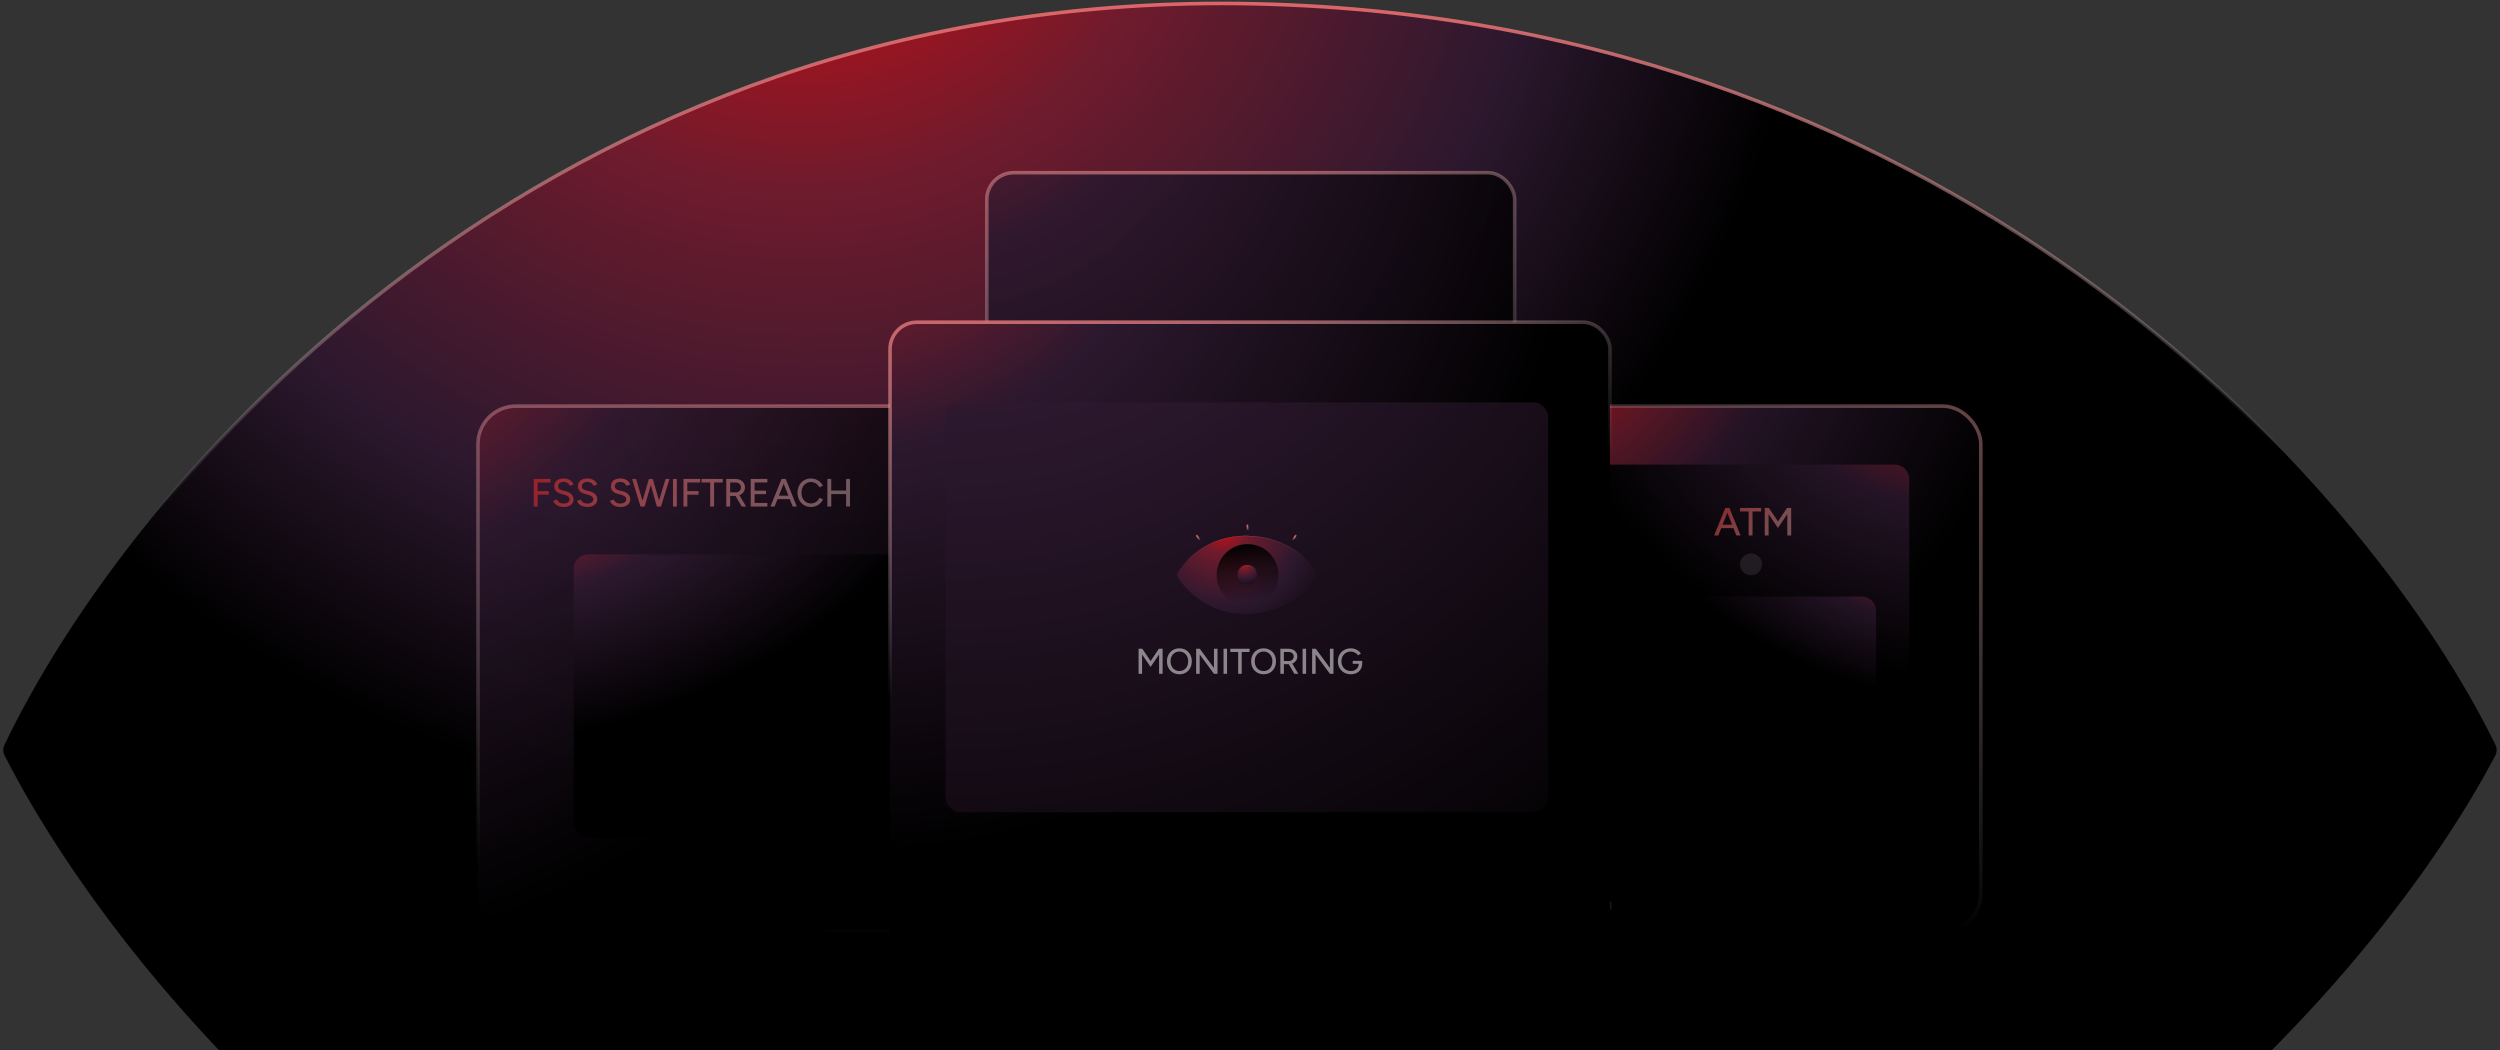 <svg width="476" height="200" viewBox="0 0 476 200" fill="none" xmlns="http://www.w3.org/2000/svg">
<rect x="0" y="0" width="476" height="200" fill="#333333" stroke="none"/>
<g clip-path="url(#clip0_9023_14816)">
<path d="M0.851 141.843C24.187 92.761 103.477 -2.399 239.165 0.73C374.786 3.857 452.528 95.346 475.128 141.823C475.451 142.487 475.44 143.198 475.097 143.853C450.942 189.975 371.075 280.843 239.164 284.255C107.188 287.669 25.769 192.802 0.877 143.836C0.549 143.191 0.54 142.497 0.851 141.843Z" fill="url(#paint0_radial_9023_14816)" stroke="url(#paint1_radial_9023_14816)" stroke-width="0.682"/>
<g opacity="0.8">
<rect x="256.712" y="77.326" width="120.436" height="99.975" rx="7.214" fill="url(#paint2_radial_9023_14816)" stroke="url(#paint3_radial_9023_14816)" stroke-width="0.682"/>
<rect width="74.78" height="64.143" rx="2.728" transform="matrix(-1 0 0 1 363.512 88.464)" fill="url(#paint4_radial_9023_14816)"/>
<path d="M330.609 101.956L328.531 96.705H329.281L331.397 101.956H330.609ZM326.378 101.956L328.493 96.705H329.244L327.166 101.956H326.378ZM327.376 100.553V99.893H330.399V100.553H327.376ZM332.942 101.956V97.38H331.3V96.705H335.328V97.38H333.685V101.956H332.942ZM336.007 101.956V96.705H336.787L338.528 99.278L340.26 96.705H341.041V101.956H340.305V97.89L338.52 100.523L336.742 97.897V101.956H336.007Z" fill="url(#paint5_radial_9023_14816)" fill-opacity="0.9"/>
<rect width="51.864" height="27.535" rx="2.728" transform="matrix(-1 0 0 1 357.205 113.586)" fill="url(#paint6_radial_9023_14816)"/>
</g>
<ellipse cx="333.397" cy="107.449" rx="2.099" ry="2.071" fill="#D9D9D9" fill-opacity="0.11"/>
<g opacity="0.8">
<rect x="90.999" y="77.326" width="120.436" height="99.975" rx="7.214" fill="url(#paint7_radial_9023_14816)" stroke="url(#paint8_radial_9023_14816)" stroke-width="0.682"/>
<path d="M101.627 96.439V91.188H104.807V91.863H102.362V93.513H104.492V94.189H102.362V96.439H101.627ZM107.342 96.529C107.062 96.529 106.807 96.496 106.577 96.431C106.352 96.367 106.154 96.279 105.984 96.169C105.819 96.054 105.682 95.926 105.572 95.786C105.462 95.646 105.384 95.499 105.339 95.344L106.052 95.111C106.127 95.316 106.269 95.494 106.479 95.644C106.689 95.794 106.947 95.871 107.252 95.876C107.622 95.876 107.912 95.804 108.122 95.659C108.337 95.509 108.445 95.311 108.445 95.066C108.445 94.841 108.352 94.659 108.167 94.519C107.982 94.374 107.737 94.263 107.432 94.189L106.824 94.031C106.584 93.966 106.364 93.874 106.164 93.754C105.969 93.633 105.814 93.481 105.699 93.296C105.584 93.111 105.527 92.888 105.527 92.628C105.527 92.148 105.682 91.773 105.992 91.503C106.307 91.233 106.759 91.098 107.349 91.098C107.69 91.098 107.985 91.153 108.235 91.263C108.485 91.368 108.69 91.508 108.85 91.683C109.015 91.858 109.132 92.051 109.202 92.261L108.49 92.501C108.405 92.276 108.26 92.096 108.055 91.961C107.85 91.821 107.597 91.751 107.297 91.751C106.982 91.751 106.732 91.826 106.547 91.976C106.367 92.126 106.277 92.331 106.277 92.591C106.277 92.811 106.347 92.981 106.487 93.101C106.632 93.216 106.824 93.303 107.064 93.363L107.672 93.513C108.162 93.633 108.54 93.834 108.805 94.114C109.075 94.389 109.21 94.691 109.21 95.021C109.21 95.306 109.137 95.564 108.992 95.794C108.852 96.019 108.642 96.199 108.362 96.334C108.087 96.464 107.747 96.529 107.342 96.529ZM111.86 96.529C111.58 96.529 111.325 96.496 111.095 96.431C110.87 96.367 110.672 96.279 110.502 96.169C110.337 96.054 110.2 95.926 110.09 95.786C109.98 95.646 109.902 95.499 109.857 95.344L110.57 95.111C110.645 95.316 110.787 95.494 110.997 95.644C111.207 95.794 111.465 95.871 111.77 95.876C112.14 95.876 112.43 95.804 112.64 95.659C112.855 95.509 112.963 95.311 112.963 95.066C112.963 94.841 112.87 94.659 112.685 94.519C112.5 94.374 112.255 94.263 111.95 94.189L111.342 94.031C111.102 93.966 110.882 93.874 110.682 93.754C110.487 93.633 110.332 93.481 110.217 93.296C110.102 93.111 110.045 92.888 110.045 92.628C110.045 92.148 110.2 91.773 110.51 91.503C110.825 91.233 111.277 91.098 111.868 91.098C112.208 91.098 112.503 91.153 112.753 91.263C113.003 91.368 113.208 91.508 113.368 91.683C113.533 91.858 113.65 92.051 113.72 92.261L113.008 92.501C112.923 92.276 112.778 92.096 112.573 91.961C112.368 91.821 112.115 91.751 111.815 91.751C111.5 91.751 111.25 91.826 111.065 91.976C110.885 92.126 110.795 92.331 110.795 92.591C110.795 92.811 110.865 92.981 111.005 93.101C111.15 93.216 111.342 93.303 111.583 93.363L112.19 93.513C112.68 93.633 113.058 93.834 113.323 94.114C113.593 94.389 113.728 94.691 113.728 95.021C113.728 95.306 113.655 95.564 113.51 95.794C113.37 96.019 113.16 96.199 112.88 96.334C112.605 96.464 112.265 96.529 111.86 96.529ZM118.135 96.529C117.855 96.529 117.6 96.496 117.369 96.431C117.144 96.367 116.947 96.279 116.777 96.169C116.612 96.054 116.474 95.926 116.364 95.786C116.254 95.646 116.177 95.499 116.132 95.344L116.844 95.111C116.919 95.316 117.062 95.494 117.272 95.644C117.482 95.794 117.74 95.871 118.045 95.876C118.415 95.876 118.705 95.804 118.915 95.659C119.13 95.509 119.237 95.311 119.237 95.066C119.237 94.841 119.145 94.659 118.96 94.519C118.775 94.374 118.53 94.263 118.225 94.189L117.617 94.031C117.377 93.966 117.157 93.874 116.957 93.754C116.762 93.633 116.607 93.481 116.492 93.296C116.377 93.111 116.319 92.888 116.319 92.628C116.319 92.148 116.474 91.773 116.784 91.503C117.099 91.233 117.552 91.098 118.142 91.098C118.482 91.098 118.777 91.153 119.027 91.263C119.277 91.368 119.482 91.508 119.642 91.683C119.807 91.858 119.925 92.051 119.995 92.261L119.282 92.501C119.197 92.276 119.052 92.096 118.847 91.961C118.642 91.821 118.39 91.751 118.09 91.751C117.775 91.751 117.525 91.826 117.339 91.976C117.159 92.126 117.069 92.331 117.069 92.591C117.069 92.811 117.139 92.981 117.279 93.101C117.424 93.216 117.617 93.303 117.857 93.363L118.465 93.513C118.955 93.633 119.332 93.834 119.597 94.114C119.867 94.389 120.002 94.691 120.002 95.021C120.002 95.306 119.93 95.564 119.785 95.794C119.645 96.019 119.435 96.199 119.155 96.334C118.88 96.464 118.54 96.529 118.135 96.529ZM125.136 96.439L126.726 91.188H127.469L125.856 96.439H125.136ZM121.948 96.439L120.357 91.188H121.107L122.668 96.439H121.948ZM122.03 96.439L123.545 91.188H124.243L122.735 96.439H122.03ZM125.068 96.439L123.59 91.188H124.288L125.796 96.439H125.068ZM128.135 96.439V91.188H128.87V96.439H128.135ZM130.133 96.439V91.188H133.314V91.863H130.868V93.513H132.998V94.189H130.868V96.439H130.133ZM135.218 96.439V91.863H133.575V91.188H137.604V91.863H135.961V96.439H135.218ZM138.283 96.439V91.188H140.053C140.403 91.188 140.711 91.258 140.976 91.398C141.246 91.533 141.456 91.723 141.606 91.968C141.761 92.208 141.839 92.488 141.839 92.808C141.839 93.123 141.756 93.403 141.591 93.648C141.431 93.894 141.211 94.086 140.931 94.226C140.651 94.361 140.336 94.429 139.986 94.429H139.018V96.439H138.283ZM141.216 96.439L139.971 94.294L140.556 93.903L142.049 96.439H141.216ZM139.018 93.754H140.121C140.301 93.754 140.461 93.713 140.601 93.633C140.746 93.548 140.861 93.436 140.946 93.296C141.036 93.151 141.081 92.988 141.081 92.808C141.081 92.528 140.983 92.301 140.788 92.126C140.593 91.951 140.341 91.863 140.031 91.863H139.018V93.754ZM142.94 96.439V91.188H146.098V91.863H143.675V93.423H145.858V94.084H143.675V95.764H146.113V96.439H142.94ZM150.928 96.439L148.85 91.188H149.6L151.715 96.439H150.928ZM146.697 96.439L148.812 91.188H149.563L147.485 96.439H146.697ZM147.695 95.036V94.376H150.718V95.036H147.695ZM154.432 96.529C153.932 96.529 153.486 96.414 153.096 96.184C152.706 95.949 152.401 95.629 152.181 95.224C151.961 94.814 151.851 94.344 151.851 93.814C151.851 93.283 151.961 92.816 152.181 92.411C152.401 92.001 152.704 91.681 153.089 91.451C153.474 91.216 153.917 91.098 154.417 91.098C154.742 91.098 155.052 91.158 155.347 91.278C155.642 91.393 155.904 91.555 156.134 91.766C156.37 91.971 156.55 92.211 156.675 92.486L156.014 92.786C155.919 92.581 155.789 92.403 155.624 92.253C155.459 92.103 155.272 91.986 155.062 91.901C154.857 91.816 154.642 91.773 154.417 91.773C154.067 91.773 153.754 91.861 153.479 92.036C153.204 92.211 152.989 92.451 152.834 92.756C152.679 93.061 152.601 93.413 152.601 93.814C152.601 94.213 152.679 94.569 152.834 94.879C152.994 95.189 153.211 95.431 153.486 95.606C153.767 95.776 154.084 95.861 154.439 95.861C154.669 95.861 154.887 95.816 155.092 95.726C155.297 95.631 155.479 95.504 155.639 95.344C155.804 95.179 155.937 94.991 156.037 94.781L156.697 95.074C156.572 95.359 156.395 95.611 156.164 95.831C155.934 96.051 155.669 96.224 155.369 96.349C155.074 96.469 154.762 96.529 154.432 96.529ZM161.098 96.439V91.188H161.833V96.439H161.098ZM157.535 96.439V91.188H158.27V96.439H157.535ZM158.15 94.076V93.401H161.331V94.076H158.15Z" fill="url(#paint9_radial_9023_14816)" fill-opacity="0.9"/>
</g>
<rect x="109.231" y="105.562" width="83.971" height="53.876" rx="2.728" fill="url(#paint10_radial_9023_14816)"/>
<path d="M170.717 172.361H306.804" stroke="#8D7D7D" stroke-opacity="0.2" stroke-width="1.364"/>
<rect opacity="0.92" x="187.891" y="32.882" width="100.5" height="187.091" rx="5.115" fill="url(#paint11_radial_9023_14816)" stroke="url(#paint12_radial_9023_14816)" stroke-width="0.682"/>
<rect x="169.464" y="61.348" width="137.072" height="136.39" rx="5.115" fill="url(#paint13_radial_9023_14816)" stroke="url(#paint14_radial_9023_14816)" stroke-width="0.682"/>
<rect x="180.035" y="76.612" width="114.74" height="78.041" rx="2.728" fill="url(#paint15_radial_9023_14816)"/>
<path opacity="0.5" d="M216.785 128.297V123.523H217.494L219.076 125.862L220.651 123.523H221.361V128.297H220.692V124.601L219.069 126.994L217.453 124.608V128.297H216.785ZM224.57 128.379C224.106 128.379 223.695 128.274 223.336 128.065C222.977 127.856 222.695 127.565 222.49 127.192C222.29 126.819 222.19 126.392 222.19 125.91C222.19 125.428 222.29 125.003 222.49 124.635C222.695 124.262 222.974 123.971 223.329 123.762C223.683 123.548 224.093 123.441 224.556 123.441C225.02 123.441 225.429 123.548 225.784 123.762C226.138 123.971 226.416 124.262 226.616 124.635C226.816 125.003 226.916 125.428 226.916 125.91C226.916 126.392 226.816 126.819 226.616 127.192C226.416 127.565 226.138 127.856 225.784 128.065C225.434 128.274 225.029 128.379 224.57 128.379ZM224.57 127.765C224.897 127.765 225.186 127.685 225.436 127.526C225.686 127.367 225.882 127.149 226.023 126.872C226.164 126.594 226.234 126.274 226.234 125.91C226.234 125.551 226.161 125.233 226.016 124.955C225.875 124.673 225.677 124.453 225.422 124.294C225.172 124.135 224.884 124.055 224.556 124.055C224.229 124.055 223.938 124.135 223.683 124.294C223.429 124.453 223.229 124.673 223.083 124.955C222.942 125.233 222.872 125.551 222.872 125.91C222.872 126.274 222.945 126.594 223.09 126.872C223.236 127.149 223.436 127.367 223.69 127.526C223.949 127.685 224.243 127.765 224.57 127.765ZM227.75 128.297V123.523H228.439L231.139 127.178V123.523H231.814V128.297H231.139L228.418 124.608V128.297H227.75ZM232.963 128.297V123.523H233.631V128.297H232.963ZM235.748 128.297V124.137H234.254V123.523H237.916V124.137H236.423V128.297H235.748ZM240.6 128.379C240.136 128.379 239.725 128.274 239.366 128.065C239.007 127.856 238.725 127.565 238.52 127.192C238.32 126.819 238.22 126.392 238.22 125.91C238.22 125.428 238.32 125.003 238.52 124.635C238.725 124.262 239.004 123.971 239.359 123.762C239.714 123.548 240.123 123.441 240.586 123.441C241.05 123.441 241.459 123.548 241.814 123.762C242.169 123.971 242.446 124.262 242.646 124.635C242.846 125.003 242.946 125.428 242.946 125.91C242.946 126.392 242.846 126.819 242.646 127.192C242.446 127.565 242.169 127.856 241.814 128.065C241.464 128.274 241.059 128.379 240.6 128.379ZM240.6 127.765C240.927 127.765 241.216 127.685 241.466 127.526C241.716 127.367 241.912 127.149 242.053 126.872C242.194 126.594 242.264 126.274 242.264 125.91C242.264 125.551 242.191 125.233 242.046 124.955C241.905 124.673 241.707 124.453 241.453 124.294C241.202 124.135 240.914 124.055 240.586 124.055C240.259 124.055 239.968 124.135 239.714 124.294C239.459 124.453 239.259 124.673 239.113 124.955C238.972 125.233 238.902 125.551 238.902 125.91C238.902 126.274 238.975 126.594 239.12 126.872C239.266 127.149 239.466 127.367 239.72 127.526C239.979 127.685 240.273 127.765 240.6 127.765ZM243.78 128.297V123.523H245.389C245.708 123.523 245.987 123.587 246.228 123.714C246.474 123.837 246.665 124.01 246.801 124.232C246.942 124.451 247.012 124.705 247.012 124.996C247.012 125.283 246.937 125.537 246.787 125.76C246.642 125.983 246.442 126.158 246.187 126.285C245.933 126.408 245.646 126.469 245.328 126.469H244.448V128.297H243.78ZM246.446 128.297L245.314 126.347L245.846 125.992L247.203 128.297H246.446ZM244.448 125.855H245.451C245.614 125.855 245.76 125.819 245.887 125.746C246.019 125.669 246.124 125.567 246.201 125.44C246.283 125.308 246.324 125.16 246.324 124.996C246.324 124.742 246.235 124.535 246.058 124.376C245.88 124.217 245.651 124.137 245.369 124.137H244.448V125.855ZM248.014 128.297V123.523H248.682V128.297H248.014ZM249.83 128.297V123.523H250.519L253.22 127.178V123.523H253.895V128.297H253.22L250.499 124.608V128.297H249.83ZM257.212 128.379C256.73 128.379 256.3 128.274 255.923 128.065C255.55 127.851 255.257 127.56 255.043 127.192C254.834 126.819 254.73 126.394 254.73 125.917C254.73 125.43 254.834 125.003 255.043 124.635C255.257 124.262 255.55 123.971 255.923 123.762C256.3 123.548 256.73 123.441 257.212 123.441C257.476 123.441 257.728 123.485 257.969 123.571C258.214 123.653 258.435 123.769 258.63 123.919C258.83 124.064 258.992 124.232 259.115 124.423L258.576 124.778C258.485 124.637 258.367 124.512 258.221 124.403C258.076 124.294 257.914 124.21 257.737 124.151C257.564 124.087 257.389 124.055 257.212 124.055C256.862 124.055 256.55 124.135 256.278 124.294C256.009 124.453 255.798 124.671 255.643 124.949C255.489 125.226 255.412 125.549 255.412 125.917C255.412 126.276 255.487 126.594 255.637 126.872C255.791 127.149 256.005 127.367 256.278 127.526C256.555 127.685 256.871 127.765 257.226 127.765C257.512 127.765 257.767 127.706 257.989 127.588C258.217 127.469 258.394 127.304 258.521 127.09C258.653 126.876 258.719 126.628 258.719 126.347L259.367 126.285C259.367 126.708 259.274 127.076 259.087 127.39C258.905 127.704 258.653 127.947 258.33 128.12C258.008 128.292 257.635 128.379 257.212 128.379ZM257.56 126.387V125.828H259.367V126.319L259.026 126.387H257.56Z" fill="#FEFEFE"/>
<path d="M224.04 109.425C225.374 106.848 229.873 101.879 237.563 102.042C245.248 102.206 249.66 106.983 250.953 109.424C250.975 109.466 250.974 109.514 250.95 109.556C249.569 111.977 245.038 116.723 237.563 116.901C230.083 117.08 225.464 112.125 224.042 109.555C224.019 109.513 224.018 109.467 224.04 109.425Z" fill="url(#paint16_radial_9023_14816)" stroke="url(#paint17_radial_9023_14816)" stroke-width="0.042"/>
<path d="M237.519 101.071L237.512 99.878" stroke="url(#paint18_radial_9023_14816)" stroke-width="0.341"/>
<path d="M228.426 102.906L227.823 101.877" stroke="url(#paint19_radial_9023_14816)" stroke-width="0.341"/>
<path d="M246.147 102.906L246.75 101.877" stroke="url(#paint20_radial_9023_14816)" stroke-width="0.341"/>
<circle cx="237.538" cy="109.493" r="5.893" fill="url(#paint21_linear_9023_14816)"/>
<g style="mix-blend-mode:lighten">
<circle cx="237.476" cy="109.472" r="1.853" fill="url(#paint22_radial_9023_14816)"/>
<circle cx="237.476" cy="109.472" r="1.853" stroke="url(#paint23_radial_9023_14816)" stroke-width="0.042"/>
</g>
</g>
<defs>
<radialGradient id="paint0_radial_9023_14816" cx="0" cy="0" r="1" gradientUnits="userSpaceOnUse" gradientTransform="translate(153.138 -36.529) rotate(43.133) scale(371.965 371.236)">
<stop stop-color="#CE0D10"/>
<stop offset="0.048" stop-color="#C60E13"/>
<stop offset="0.195" stop-color="#6F1B2D"/>
<stop offset="0.38" stop-color="#2C182E"/>
<stop offset="0.52"/>
</radialGradient>
<radialGradient id="paint1_radial_9023_14816" cx="0" cy="0" r="1" gradientUnits="userSpaceOnUse" gradientTransform="translate(238 -82.266) rotate(87.112) scale(198.941 413.63)">
<stop offset="0.045" stop-color="#D00507"/>
<stop offset="0.265" stop-color="#E2282A"/>
<stop offset="0.405" stop-color="#DE6568"/>
<stop offset="0.715" stop-color="#DA989B" stop-opacity="0.5"/>
<stop offset="1" stop-color="white" stop-opacity="0"/>
</radialGradient>
<radialGradient id="paint2_radial_9023_14816" cx="0" cy="0" r="1" gradientUnits="userSpaceOnUse" gradientTransform="translate(295.337 63.944) rotate(52.501) scale(113.462 135.028)">
<stop stop-color="#CE0D10"/>
<stop offset="0.048" stop-color="#C60E13"/>
<stop offset="0.195" stop-color="#6F1B2D"/>
<stop offset="0.345" stop-color="#2C182E"/>
<stop offset="0.733"/>
</radialGradient>
<radialGradient id="paint3_radial_9023_14816" cx="0" cy="0" r="1" gradientUnits="userSpaceOnUse" gradientTransform="translate(472.901 -62.999) rotate(129.005) scale(254.001 380.105)">
<stop offset="0.045" stop-color="#D00507"/>
<stop offset="0.265" stop-color="#E2282A"/>
<stop offset="0.405" stop-color="#DE6568"/>
<stop offset="0.715" stop-color="#DA989B" stop-opacity="0.5"/>
<stop offset="1" stop-color="white" stop-opacity="0"/>
</radialGradient>
<radialGradient id="paint4_radial_9023_14816" cx="0" cy="0" r="1" gradientUnits="userSpaceOnUse" gradientTransform="translate(-6.862 -20.042) rotate(79.304) scale(82.449 103.615)">
<stop stop-color="#CE0D10"/>
<stop offset="0.048" stop-color="#C60E13"/>
<stop offset="0.195" stop-color="#6F1B2D"/>
<stop offset="0.345" stop-color="#2C182E"/>
<stop offset="0.733"/>
</radialGradient>
<radialGradient id="paint5_radial_9023_14816" cx="0" cy="0" r="1" gradientUnits="userSpaceOnUse" gradientTransform="translate(263.091 30.532) rotate(44.391) scale(110.829 202.952)">
<stop offset="0.114" stop-color="#E8191B"/>
<stop offset="0.354" stop-color="#FDCACA"/>
<stop offset="0.774" stop-color="#C20A0C"/>
<stop offset="1" stop-color="#FFDDDD" stop-opacity="0.5"/>
</radialGradient>
<radialGradient id="paint6_radial_9023_14816" cx="0" cy="0" r="1" gradientUnits="userSpaceOnUse" gradientTransform="translate(-4.759 -8.603) rotate(73.029) scale(36.361 69.949)">
<stop stop-color="#CE0D10"/>
<stop offset="0.048" stop-color="#C60E13"/>
<stop offset="0.195" stop-color="#6F1B2D"/>
<stop offset="0.345" stop-color="#2C182E"/>
<stop offset="0.733"/>
</radialGradient>
<radialGradient id="paint7_radial_9023_14816" cx="0" cy="0" r="1" gradientUnits="userSpaceOnUse" gradientTransform="translate(69.053 47.453) rotate(39.405) scale(167.781 199.672)">
<stop stop-color="#CE0D10"/>
<stop offset="0.048" stop-color="#C60E13"/>
<stop offset="0.195" stop-color="#6F1B2D"/>
<stop offset="0.345" stop-color="#2C182E"/>
<stop offset="0.733"/>
</radialGradient>
<radialGradient id="paint8_radial_9023_14816" cx="0" cy="0" r="1" gradientUnits="userSpaceOnUse" gradientTransform="translate(192.997 -76.093) rotate(98.619) scale(256.633 384.043)">
<stop offset="0.045" stop-color="#D00507"/>
<stop offset="0.265" stop-color="#E2282A"/>
<stop offset="0.405" stop-color="#DE6568"/>
<stop offset="0.715" stop-color="#DA989B" stop-opacity="0.5"/>
<stop offset="1" stop-color="white" stop-opacity="0"/>
</radialGradient>
<radialGradient id="paint9_radial_9023_14816" cx="0" cy="0" r="1" gradientUnits="userSpaceOnUse" gradientTransform="translate(-144.017 25.015) rotate(14.178) scale(316.531 275.361)">
<stop offset="0.114" stop-color="#E8191B"/>
<stop offset="0.354" stop-color="#FDCACA"/>
<stop offset="0.774" stop-color="#C20A0C"/>
<stop offset="1" stop-color="#FFDDDD" stop-opacity="0.5"/>
</radialGradient>
<radialGradient id="paint10_radial_9023_14816" cx="0" cy="0" r="1" gradientUnits="userSpaceOnUse" gradientTransform="translate(101.526 88.729) rotate(75.828) scale(70.184 114.804)">
<stop stop-color="#CE0D10"/>
<stop offset="0.048" stop-color="#C60E13"/>
<stop offset="0.195" stop-color="#6F1B2D"/>
<stop offset="0.345" stop-color="#2C182E"/>
<stop offset="0.733"/>
</radialGradient>
<radialGradient id="paint11_radial_9023_14816" cx="0" cy="0" r="1" gradientUnits="userSpaceOnUse" gradientTransform="translate(158.989 -29.699) rotate(60.038) scale(237.59 179.682)">
<stop stop-color="#CE0D10"/>
<stop offset="0.048" stop-color="#C60E13"/>
<stop offset="0.195" stop-color="#6F1B2D"/>
<stop offset="0.345" stop-color="#2C182E"/>
<stop offset="0.733"/>
</radialGradient>
<radialGradient id="paint12_radial_9023_14816" cx="0" cy="0" r="1" gradientUnits="userSpaceOnUse" gradientTransform="translate(218.578 -74.219) rotate(83.283) scale(184.695 123.692)">
<stop offset="0.045" stop-color="#D00507"/>
<stop offset="0.265" stop-color="#E2282A"/>
<stop offset="0.405" stop-color="#DE6568"/>
<stop offset="0.715" stop-color="#DA989B" stop-opacity="0.5"/>
<stop offset="1" stop-color="white" stop-opacity="0"/>
</radialGradient>
<radialGradient id="paint13_radial_9023_14816" cx="0" cy="0" r="1" gradientUnits="userSpaceOnUse" gradientTransform="translate(158.378 16.945) rotate(48.093) scale(200.053 197.466)">
<stop stop-color="#CE0D10"/>
<stop offset="0.048" stop-color="#C60E13"/>
<stop offset="0.195" stop-color="#6F1B2D"/>
<stop offset="0.345" stop-color="#2C182E"/>
<stop offset="0.733"/>
</radialGradient>
<radialGradient id="paint14_radial_9023_14816" cx="0" cy="0" r="1" gradientUnits="userSpaceOnUse" gradientTransform="translate(196.475 -10.791) rotate(72.95) scale(141.621 167.67)">
<stop offset="0.045" stop-color="#D00507"/>
<stop offset="0.265" stop-color="#E2282A"/>
<stop offset="0.405" stop-color="#DE6568"/>
<stop offset="0.715" stop-color="#DA989B" stop-opacity="0.5"/>
<stop offset="1" stop-color="white" stop-opacity="0"/>
</radialGradient>
<radialGradient id="paint15_radial_9023_14816" cx="0" cy="0" r="1" gradientUnits="userSpaceOnUse" gradientTransform="translate(180.034 -1.05) rotate(72.74) scale(210.304 209.901)">
<stop stop-color="#CE0D10"/>
<stop offset="0.048" stop-color="#C60E13"/>
<stop offset="0.195" stop-color="#6F1B2D"/>
<stop offset="0.38" stop-color="#2C182E"/>
<stop offset="1"/>
</radialGradient>
<radialGradient id="paint16_radial_9023_14816" cx="0" cy="0" r="1" gradientUnits="userSpaceOnUse" gradientTransform="translate(232.678 100.086) rotate(64.906) scale(26.511 26.239)">
<stop stop-color="#CE0D10"/>
<stop offset="0.048" stop-color="#C60E13"/>
<stop offset="0.195" stop-color="#6F1B2D"/>
<stop offset="0.576" stop-color="#2C182E"/>
<stop offset="1" stop-color="#090509"/>
</radialGradient>
<radialGradient id="paint17_radial_9023_14816" cx="0" cy="0" r="1" gradientUnits="userSpaceOnUse" gradientTransform="translate(237.497 97.688) rotate(86.872) scale(10.432 23.481)">
<stop offset="0.045" stop-color="#D00507"/>
<stop offset="0.265" stop-color="#E2282A"/>
<stop offset="0.405" stop-color="#DE6568"/>
<stop offset="0.715" stop-color="#DA989B" stop-opacity="0.5"/>
<stop offset="1" stop-color="white" stop-opacity="0"/>
</radialGradient>
<radialGradient id="paint18_radial_9023_14816" cx="0" cy="0" r="1" gradientUnits="userSpaceOnUse" gradientTransform="translate(237.984 100.006) rotate(131.85) scale(1.083 1.365)">
<stop offset="0.045" stop-color="#D00507"/>
<stop offset="0.265" stop-color="#E2282A"/>
<stop offset="0.405" stop-color="#DE6568"/>
<stop offset="0.715" stop-color="#DA989B" stop-opacity="0.5"/>
<stop offset="1" stop-color="white" stop-opacity="0"/>
</radialGradient>
<radialGradient id="paint19_radial_9023_14816" cx="0" cy="0" r="1" gradientUnits="userSpaceOnUse" gradientTransform="translate(228.296 101.752) rotate(101.85) scale(1.083 1.365)">
<stop offset="0.045" stop-color="#D00507"/>
<stop offset="0.265" stop-color="#E2282A"/>
<stop offset="0.405" stop-color="#DE6568"/>
<stop offset="0.715" stop-color="#DA989B" stop-opacity="0.5"/>
<stop offset="1" stop-color="white" stop-opacity="0"/>
</radialGradient>
<radialGradient id="paint20_radial_9023_14816" cx="0" cy="0" r="1" gradientUnits="userSpaceOnUse" gradientTransform="translate(246.277 101.752) rotate(78.15) scale(1.083 1.365)">
<stop offset="0.045" stop-color="#D00507"/>
<stop offset="0.265" stop-color="#E2282A"/>
<stop offset="0.405" stop-color="#DE6568"/>
<stop offset="0.715" stop-color="#DA989B" stop-opacity="0.5"/>
<stop offset="1" stop-color="white" stop-opacity="0"/>
</radialGradient>
<linearGradient id="paint21_linear_9023_14816" x1="237.538" y1="103.6" x2="239.023" y2="114.54" gradientUnits="userSpaceOnUse">
<stop stop-color="#010101"/>
<stop offset="1" stop-color="#010101" stop-opacity="0"/>
</linearGradient>
<radialGradient id="paint22_radial_9023_14816" cx="0" cy="0" r="1" gradientUnits="userSpaceOnUse" gradientTransform="translate(236.808 107.113) rotate(69.201) scale(7.567 6.861)">
<stop stop-color="#CE0D10"/>
<stop offset="0.048" stop-color="#C60E13"/>
<stop offset="0.195" stop-color="#6F1B2D"/>
<stop offset="0.45" stop-color="#2C182E"/>
<stop offset="0.733"/>
</radialGradient>
<radialGradient id="paint23_radial_9023_14816" cx="0" cy="0" r="1" gradientUnits="userSpaceOnUse" gradientTransform="translate(237.476 106.51) rotate(88.273) scale(2.62 3.26)">
<stop offset="0.045" stop-color="#D00507"/>
<stop offset="0.265" stop-color="#E2282A"/>
<stop offset="0.405" stop-color="#DE6568"/>
<stop offset="0.715" stop-color="#DA989B" stop-opacity="0.5"/>
<stop offset="1" stop-color="white" stop-opacity="0"/>
</radialGradient>
<clipPath id="clip0_9023_14816">
<rect width="476" height="200" fill="white"/>
</clipPath>
</defs>
</svg>
